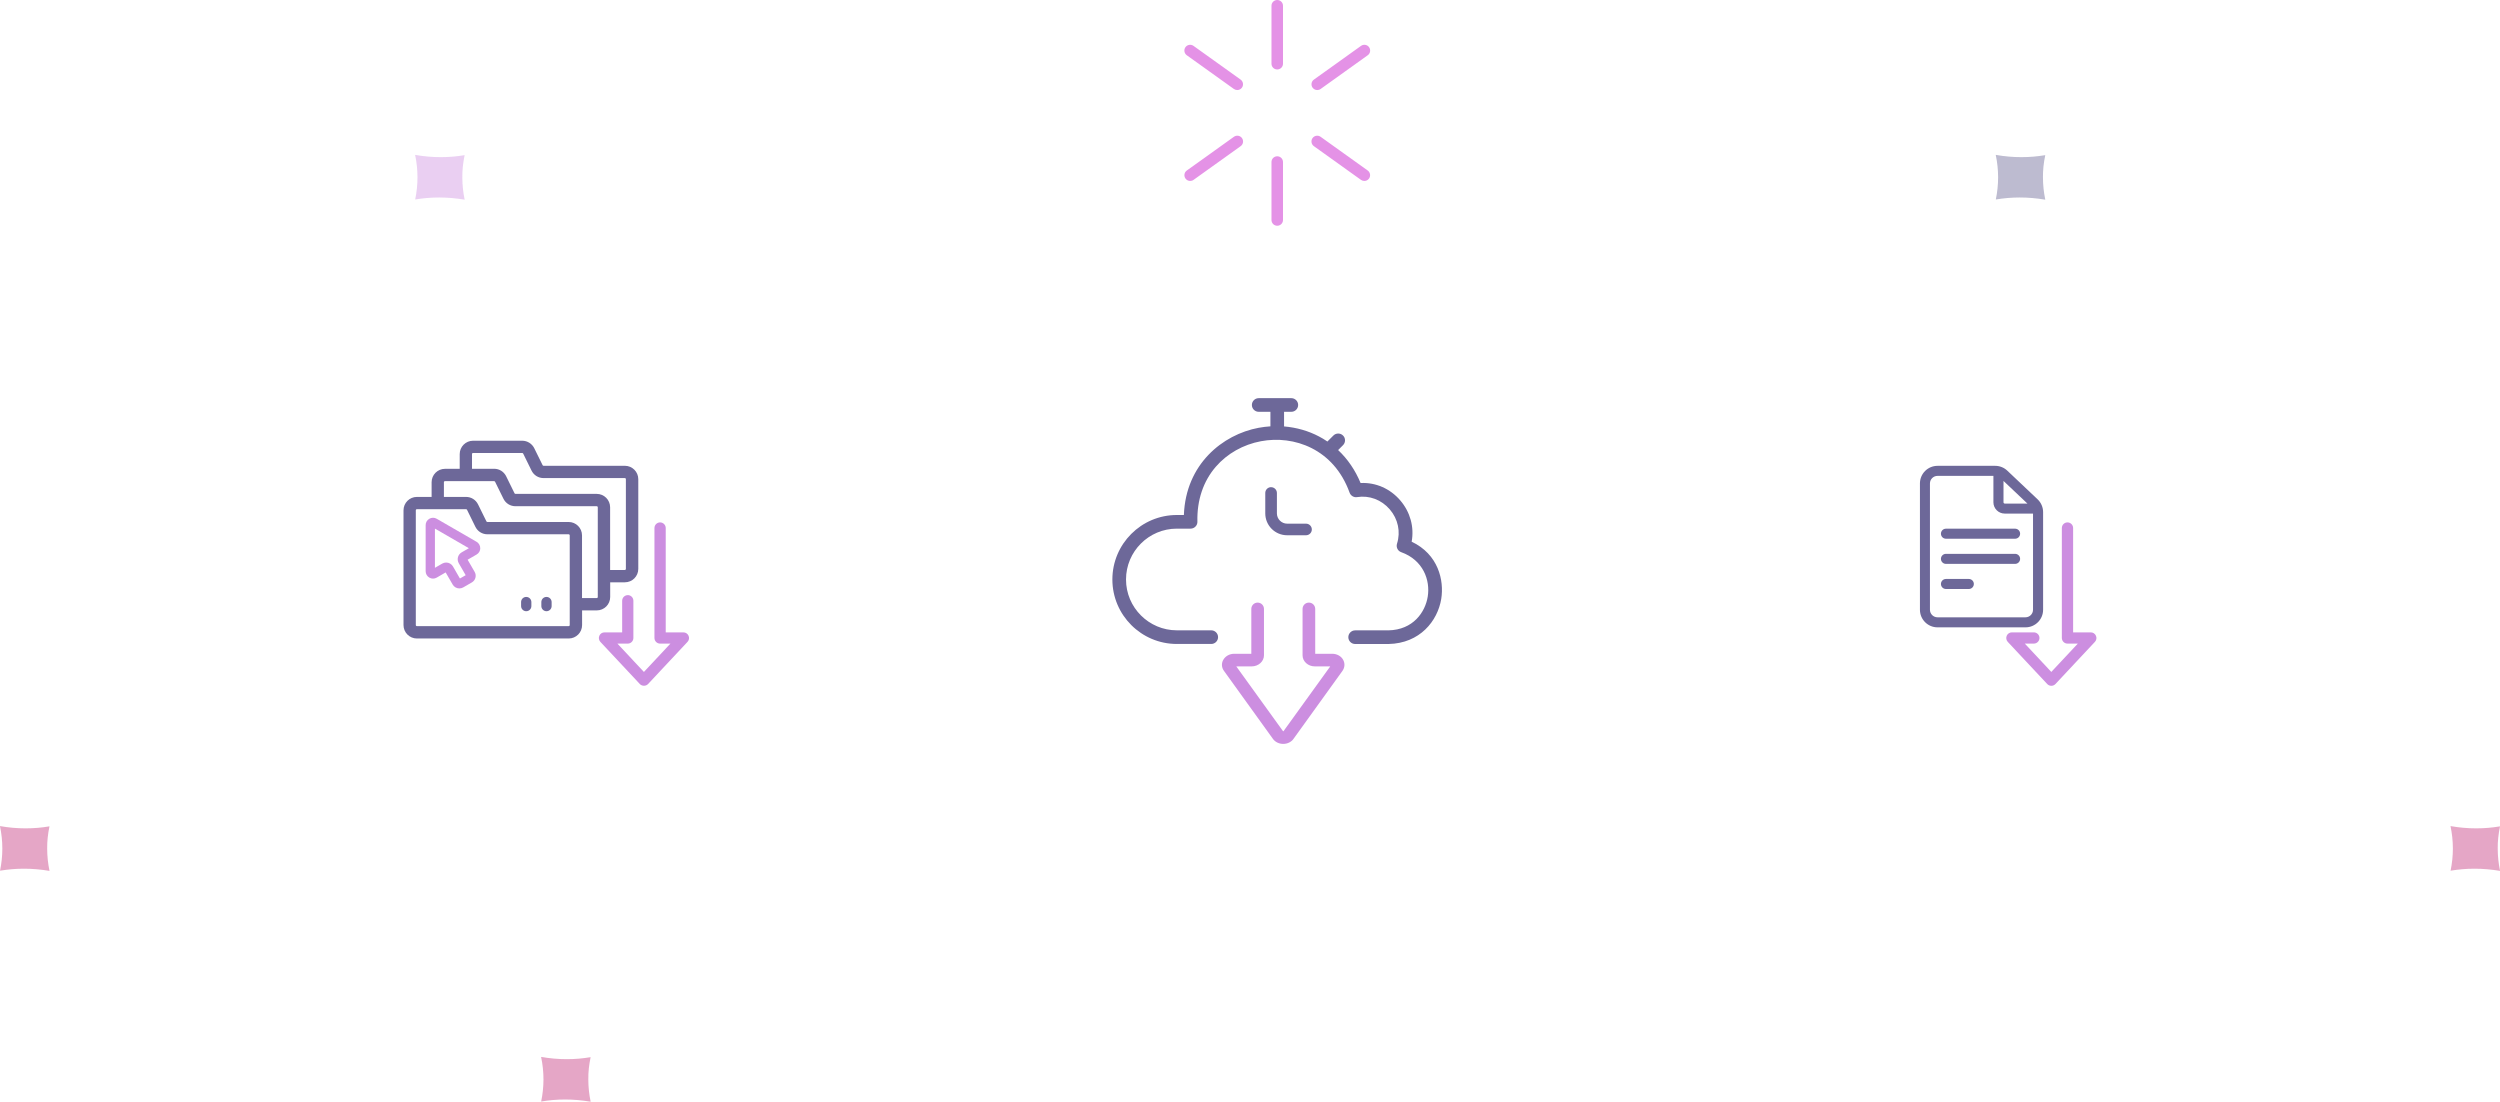 <?xml version="1.0" encoding="UTF-8"?> <svg xmlns="http://www.w3.org/2000/svg" id="Layer_2" data-name="Layer 2" viewBox="0 0 612.18 269.78"><defs><style> .cls-1 { fill: #e492e6; } .cls-2 { fill: #c22c77; } .cls-2, .cls-3, .cls-4 { opacity: .42; } .cls-3 { fill: #635d90; } .cls-4, .cls-5 { fill: #cc8ee0; } .cls-6 { fill: #6d6899; } </style></defs><g id="smarter_recovery_white" data-name="smarter recovery white"><g><path class="cls-2" d="M12.07,213.25c-2.08-.35-4.17-.53-6.19-.53h-.03c-1.98,0-3.93.17-5.84.49v-.02c.37-1.8.56-3.61.56-5.39,0-1.87-.2-3.71-.58-5.51h.04c2.08.37,4.18.55,6.24.55s3.93-.17,5.84-.49v.03c-.39,1.86-.58,3.68-.56,5.4,0,1.85.2,3.68.57,5.47h-.04s0,0,0,0Z"></path><path class="cls-2" d="M612.14,213.25c-2.08-.35-4.17-.53-6.19-.53h-.03c-1.98,0-3.93.17-5.84.49v-.02c.37-1.8.56-3.61.56-5.39,0-1.87-.2-3.71-.58-5.51h.04c2.08.37,4.18.55,6.24.55s3.93-.17,5.84-.49v.03c-.39,1.86-.58,3.68-.56,5.4,0,1.85.2,3.68.57,5.47h-.04s0,0,0,0Z"></path><path class="cls-2" d="M144.58,269.77c-2.08-.35-4.17-.53-6.19-.53h-.03c-1.98,0-3.93.17-5.84.49v-.02c.37-1.8.56-3.61.56-5.39,0-1.87-.2-3.71-.58-5.51h.04c2.08.37,4.18.55,6.24.55s3.93-.17,5.84-.49v.03c-.39,1.86-.58,3.68-.56,5.4,0,1.85.2,3.68.57,5.47h-.04s0,0,0,0Z"></path><path class="cls-4" d="M113.73,48.89c-2.08-.35-4.17-.53-6.19-.53h-.03c-1.98,0-3.93.17-5.84.49v-.02c.37-1.8.56-3.61.56-5.39,0-1.87-.2-3.71-.58-5.51h.04c2.08.37,4.18.55,6.24.55s3.93-.17,5.84-.49v.03c-.39,1.86-.58,3.68-.56,5.4,0,1.85.2,3.68.57,5.47h-.04s0,0,0,0Z"></path><path class="cls-3" d="M500.78,48.89c-2.08-.35-4.17-.53-6.19-.53h-.03c-1.98,0-3.93.17-5.84.49v-.02c.37-1.8.56-3.61.56-5.39,0-1.87-.2-3.71-.58-5.51h.04c2.08.37,4.18.55,6.24.55s3.93-.17,5.84-.49v.03c-.39,1.86-.58,3.68-.56,5.4,0,1.85.2,3.68.57,5.47h-.04s0,0,0,0Z"></path></g><g><path class="cls-1" d="M302.97,22.05c-.28,0-.57-.09-.82-.26l-11.54-8.26c-.63-.45-.78-1.34-.33-1.97.45-.63,1.34-.78,1.97-.33l11.54,8.26c.63.45.78,1.34.33,1.97-.28.39-.71.59-1.15.59Z"></path><path class="cls-1" d="M334.09,44.31c-.28,0-.57-.09-.82-.26l-11.54-8.26c-.63-.45-.78-1.34-.33-1.97.45-.63,1.34-.78,1.97-.33l11.54,8.26c.63.45.78,1.34.33,1.97-.28.39-.71.59-1.15.59Z"></path><path class="cls-1" d="M322.56,22.05c-.44,0-.87-.21-1.15-.59-.45-.63-.31-1.52.33-1.97l11.54-8.26c.63-.45,1.52-.31,1.97.33.45.63.31,1.52-.33,1.97l-11.54,8.26c-.25.18-.54.26-.82.26Z"></path><path class="cls-1" d="M291.44,44.31c-.44,0-.87-.21-1.15-.59-.45-.63-.31-1.52.33-1.97l11.54-8.26c.63-.45,1.52-.31,1.97.33.45.63.31,1.52-.33,1.97l-11.54,8.26c-.25.18-.54.26-.82.26Z"></path><path class="cls-1" d="M312.76,17.01c-.78,0-1.41-.63-1.41-1.41V1.41c0-.78.63-1.41,1.41-1.41s1.41.63,1.41,1.41v14.19c0,.78-.63,1.41-1.41,1.41Z"></path><path class="cls-1" d="M312.76,55.28c-.78,0-1.41-.63-1.41-1.41v-14.19c0-.78.63-1.41,1.41-1.41s1.41.63,1.41,1.41v14.19c0,.78-.63,1.41-1.41,1.41Z"></path></g><g><g><path class="cls-6" d="M345.68,132.62c.65-3.58-.36-7.25-2.79-10.08-2.47-2.89-6.01-4.45-9.72-4.26-1.3-3.14-3.15-5.86-5.5-8.07l1.2-1.2c.31-.31.49-.73.49-1.18s-.17-.87-.49-1.18c-.65-.65-1.71-.65-2.36,0l-1.47,1.47c-.68-.47-1.37-.89-2.05-1.24-2.6-1.37-5.49-2.2-8.56-2.46v-3.58h1.78c.92,0,1.67-.75,1.67-1.67s-.75-1.67-1.67-1.67h-7.99c-.92,0-1.67.75-1.67,1.67s.75,1.67,1.67,1.67h2.87v3.56c-.93.06-1.91.18-2.9.36-8.79,1.65-17.83,8.89-18.29,21.35h-1.72c-8.71,0-15.79,7.08-15.79,15.79s7.08,15.79,15.79,15.79h8.42c.92,0,1.67-.75,1.67-1.67s-.75-1.67-1.67-1.67h-8.42c-6.86,0-12.45-5.58-12.45-12.45s5.58-12.45,12.45-12.45h3.36c.46,0,.9-.19,1.2-.51.32-.32.49-.77.47-1.2-.13-5.24,1.43-9.89,4.51-13.45,2.78-3.22,6.72-5.44,11.07-6.25,8-1.5,17.81,1.82,21.69,12.61.28.75,1.06,1.22,1.83,1.08,2.98-.48,5.98.64,8.01,3.01,2.03,2.36,2.69,5.5,1.77,8.39-.27.87.18,1.79,1.02,2.08,5.41,1.94,7.16,6.88,6.5,10.91-.61,3.73-3.51,8.13-9.66,8.24h-8.11c-.92,0-1.67.75-1.67,1.67s.75,1.67,1.67,1.67h8.16c7.7-.15,12.04-5.65,12.92-11.04.74-4.55-.72-10.94-7.26-14.02Z"></path><path class="cls-6" d="M311.25,119.29c-.78,0-1.42.64-1.42,1.42v5c0,2.97,2.4,5.36,5.36,5.36h4.62c.78,0,1.42-.64,1.42-1.42s-.64-1.42-1.42-1.42h-4.62c-1.38,0-2.51-1.13-2.51-2.51v-5c0-.78-.64-1.42-1.42-1.42h-.02v-.02h0Z"></path><path class="cls-5" d="M326.24,160.09h-4.18v-10.98c0-.85-.69-1.55-1.55-1.55s-1.55.69-1.55,1.55v11.36c0,1.49,1.34,2.71,3,2.71h3.78l-11.45,15.87h-.11l-11.45-15.87h3.78c1.65,0,3-1.22,3-2.71v-11.36c0-.85-.69-1.55-1.55-1.55s-1.55.69-1.55,1.55v10.98h-4.18c-1.18,0-2.21.6-2.73,1.56-.44.85-.37,1.84.22,2.64l11.99,16.65c.54.76,1.49,1.22,2.51,1.22s1.96-.45,2.51-1.22l11.99-16.65c.56-.78.66-1.76.22-2.64-.49-.97-1.55-1.56-2.73-1.56h0Z"></path></g><g><path class="cls-5" d="M117.6,134.24c0-.65-.34-1.24-.9-1.57l-9.76-5.64c-.57-.33-1.24-.33-1.81,0-.57.33-.9.91-.9,1.57v11.27c0,.65.34,1.24.9,1.57.57.33,1.24.33,1.81,0l2.19-1.27,1.72,2.98c.34.58.96.94,1.64.94.33,0,.66-.09.94-.25l2.11-1.22c.44-.25.75-.66.88-1.15.13-.49.06-1-.19-1.43l-1.72-2.98,2.19-1.27c.57-.33.91-.91.91-1.57ZM113.03,135.27c-.44.26-.76.67-.89,1.17-.13.5-.06,1.01.19,1.46l1.7,2.95-1.41.81-1.7-2.95c-.34-.59-.98-.96-1.67-.96-.34,0-.67.09-.96.26l-1.79,1.03v-9.6l8.31,4.8-1.79,1.03Z"></path><g><path class="cls-6" d="M153.01,114.06h-19.9c-.1,0-.19-.05-.24-.15l-2.05-4.16c-.55-1.11-1.7-1.83-2.94-1.83h-12.03c-1.81,0-3.28,1.47-3.28,3.28v3.6h-3.6c-1.81,0-3.28,1.47-3.28,3.28v3.6h-3.6c-1.81,0-3.28,1.47-3.28,3.28v28.11c0,1.81,1.47,3.28,3.28,3.28h37.17c1.81,0,3.28-1.47,3.28-3.28v-3.6h3.6c1.81,0,3.28-1.47,3.28-3.28v-3.6h3.6c1.81,0,3.28-1.47,3.28-3.28v-21.97c0-1.81-1.47-3.28-3.28-3.28ZM146.13,120.94h-19.9c-.1,0-.19-.06-.24-.15l-2.05-4.17c-.56-1.13-1.68-1.83-2.94-1.83h-5.42v-3.6c0-.15.12-.27.26-.27h12.03c.1,0,.19.06.24.15l2.05,4.17c.56,1.13,1.68,1.83,2.94,1.83h19.9c.15,0,.26.12.26.27v21.97c0,.15-.12.26-.26.26h-3.6v-15.35c0-1.81-1.47-3.28-3.28-3.28ZM139.25,127.82h-19.9c-.1,0-.19-.06-.24-.15l-2.05-4.16c-.56-1.13-1.68-1.83-2.94-1.83h-5.42v-3.6c0-.15.12-.26.26-.26h12.03c.1,0,.19.06.24.15l2.05,4.16c.56,1.13,1.68,1.83,2.94,1.83h19.9c.15,0,.26.12.26.26v21.97c0,.15-.12.26-.26.26h-3.6v-15.35c0-1.81-1.47-3.28-3.28-3.28ZM114.32,124.78s.02.03.04.05l2.05,4.17c.56,1.13,1.68,1.83,2.94,1.83h19.9s.07,0,.1.02c.1.04.16.14.16.24v21.97c0,.15-.12.26-.26.26h-37.17c-.15,0-.26-.12-.26-.26v-28.11c0-.15.12-.26.26-.26h12.03s.04,0,.07,0l.13.08Z"></path><path class="cls-6" d="M128.86,149.67c.69,0,1.26-.56,1.26-1.26v-.98c0-.69-.56-1.26-1.26-1.26s-1.26.56-1.26,1.26v.98c0,.69.56,1.26,1.26,1.26Z"></path><path class="cls-6" d="M133.82,149.67c.69,0,1.26-.56,1.26-1.26v-.98c0-.69-.56-1.26-1.26-1.26s-1.26.56-1.26,1.26v.98c0,.69.56,1.26,1.26,1.26Z"></path></g><path class="cls-5" d="M153.73,145.73c-.76,0-1.38.62-1.38,1.38v7.74h-4.33c-.56,0-1.04.32-1.26.83-.22.51-.12,1.08.25,1.49l9.67,10.33c.53.56,1.49.56,2.01,0l9.67-10.33c.38-.41.48-.98.25-1.49-.22-.51-.71-.83-1.26-.83h-4.33v-25.55c0-.76-.62-1.38-1.38-1.38s-1.38.62-1.38,1.38v26.92c0,.76.62,1.38,1.38,1.38h2.53l-6.49,6.94-6.49-6.94h2.53c.76,0,1.38-.62,1.38-1.38v-9.12c0-.76-.62-1.38-1.38-1.38Z"></path></g><g><g><path class="cls-6" d="M498.95,122.27l-7.42-7.02c-.8-.76-1.86-1.18-2.96-1.18h-14.12c-2.38,0-4.31,1.93-4.31,4.31v30.93c0,2.38,1.93,4.31,4.31,4.31h21.54c2.38,0,4.31-1.93,4.31-4.31v-23.91c0-1.18-.49-2.32-1.35-3.13ZM490.91,125.77h6.92v23.54c0,1.02-.83,1.85-1.85,1.85h-21.54c-1.02,0-1.85-.83-1.85-1.85v-30.93c0-1.02.83-1.85,1.85-1.85h13.69v6.46c0,1.53,1.24,2.77,2.77,2.77ZM490.6,123v-5.23l5.86,5.54h-5.55c-.17,0-.31-.14-.31-.31Z"></path><path class="cls-6" d="M475.28,130.69c0,.68.55,1.23,1.23,1.23h16.93c.68,0,1.23-.55,1.23-1.23s-.55-1.23-1.23-1.23h-16.93c-.68,0-1.23.55-1.23,1.23Z"></path><path class="cls-6" d="M493.44,135.62h-16.93c-.68,0-1.23.55-1.23,1.23s.55,1.23,1.23,1.23h16.93c.68,0,1.23-.55,1.23-1.23s-.55-1.23-1.23-1.23Z"></path><path class="cls-6" d="M482.11,141.77h-5.6c-.68,0-1.23.55-1.23,1.23s.55,1.23,1.23,1.23h5.6c.68,0,1.23-.55,1.23-1.23s-.55-1.23-1.23-1.23Z"></path></g><path class="cls-5" d="M499.41,156.23c0-.76-.62-1.38-1.38-1.38h-5.38c-.56,0-1.04.32-1.26.83-.22.51-.12,1.08.25,1.49l9.67,10.33c.54.58,1.47.58,2.01,0l9.67-10.33c.38-.41.48-.98.25-1.49-.22-.51-.71-.83-1.26-.83h-4.33v-25.55c0-.76-.62-1.38-1.38-1.38s-1.38.62-1.38,1.38v26.92c0,.76.62,1.38,1.38,1.38h2.53l-6.49,6.94-6.49-6.94h2.21c.76,0,1.38-.62,1.38-1.38h0Z"></path></g></g></g></svg> 